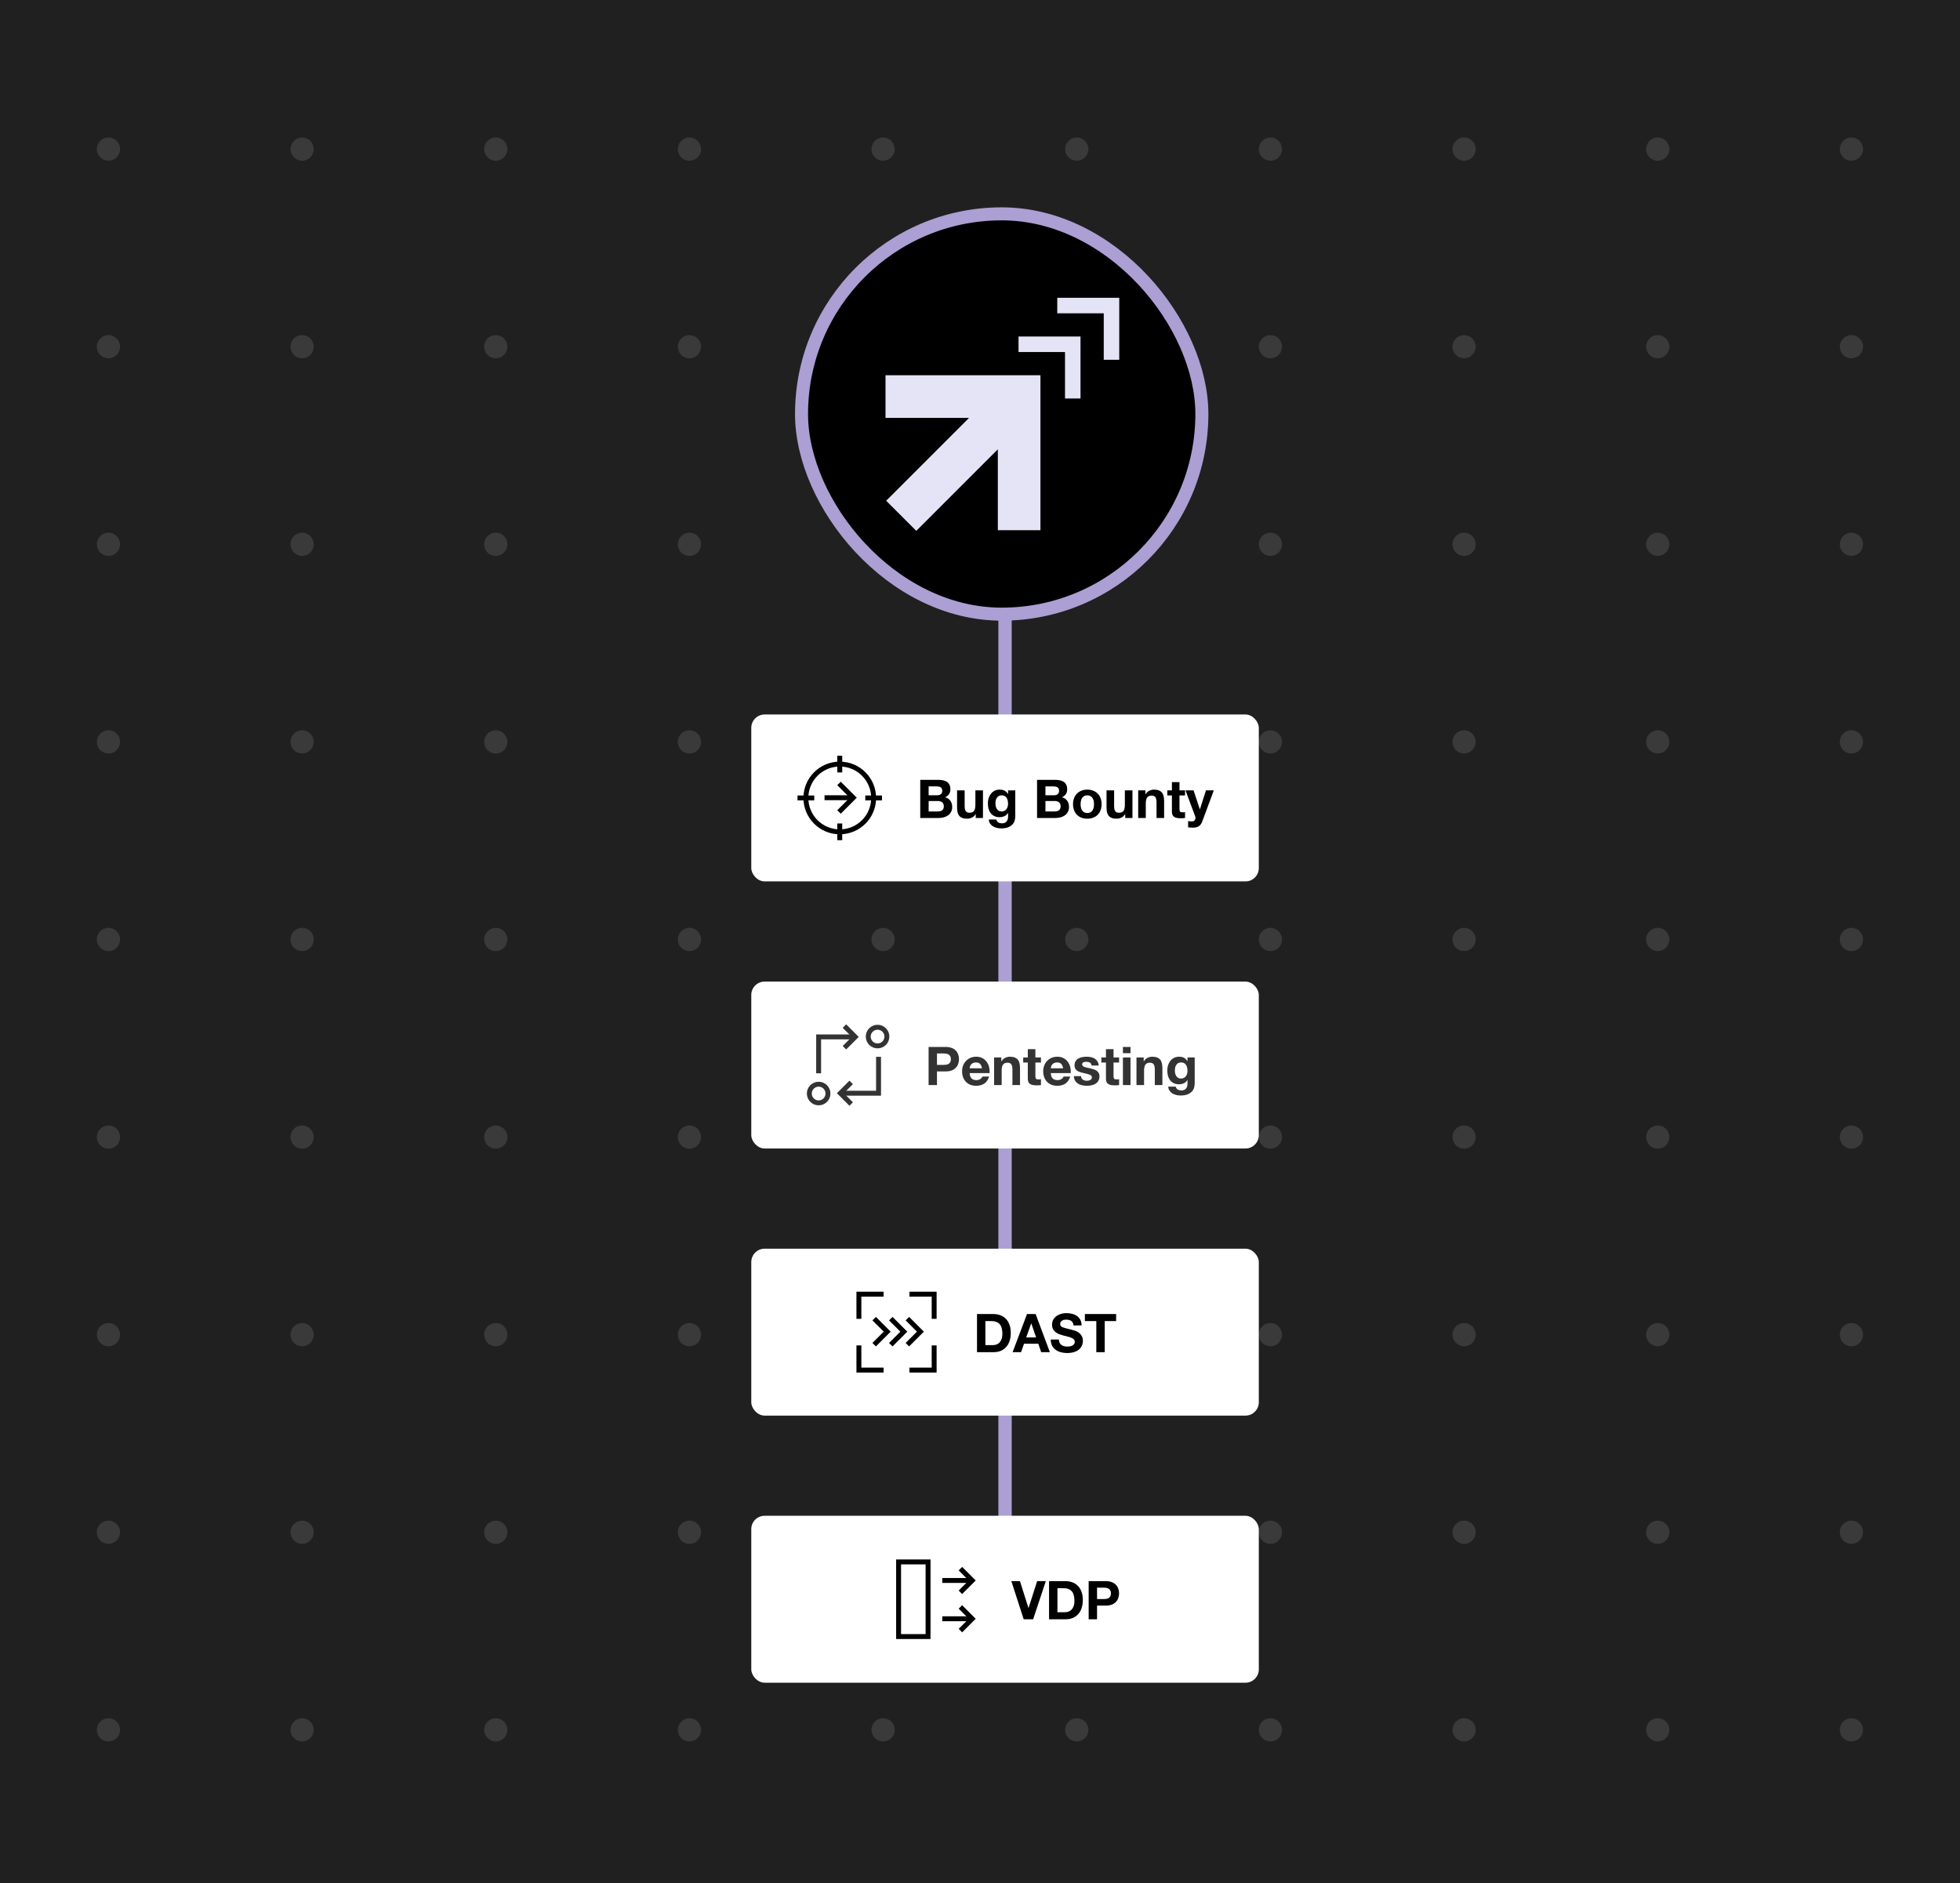 <svg width="587" height="564" viewBox="0 0 587 564" fill="none" xmlns="http://www.w3.org/2000/svg">
<rect x="0" y="0" width="587" height="564" fill="#808080" stroke="none"/>
<g clip-path="url(#clip0_11488_738)">
<rect width="587" height="564" fill="#202020"/>
<g opacity="0.12">
<circle cx="32.48" cy="44.662" r="3.48" fill="white"/>
<circle cx="90.48" cy="44.662" r="3.48" fill="white"/>
<circle cx="148.48" cy="44.662" r="3.48" fill="white"/>
<circle cx="206.48" cy="44.662" r="3.48" fill="white"/>
<circle cx="264.48" cy="44.662" r="3.48" fill="white"/>
<circle cx="322.48" cy="44.662" r="3.48" fill="white"/>
<circle cx="380.48" cy="44.662" r="3.48" fill="white"/>
<circle cx="438.48" cy="44.662" r="3.48" fill="white"/>
<circle cx="496.48" cy="44.662" r="3.48" fill="white"/>
<circle cx="554.48" cy="44.662" r="3.48" fill="white"/>
<circle cx="32.48" cy="103.844" r="3.48" fill="white"/>
<circle cx="90.48" cy="103.844" r="3.48" fill="white"/>
<circle cx="148.48" cy="103.844" r="3.48" fill="white"/>
<circle cx="206.48" cy="103.844" r="3.48" fill="white"/>
<circle cx="264.48" cy="103.844" r="3.48" fill="white"/>
<circle cx="322.48" cy="103.844" r="3.48" fill="white"/>
<circle cx="380.48" cy="103.844" r="3.48" fill="white"/>
<circle cx="438.48" cy="103.844" r="3.48" fill="white"/>
<circle cx="496.48" cy="103.844" r="3.48" fill="white"/>
<circle cx="554.48" cy="103.844" r="3.48" fill="white"/>
<circle cx="32.48" cy="163.026" r="3.48" fill="white"/>
<circle cx="90.48" cy="163.026" r="3.48" fill="white"/>
<circle cx="148.48" cy="163.026" r="3.48" fill="white"/>
<circle cx="206.48" cy="163.026" r="3.48" fill="white"/>
<circle cx="264.48" cy="163.026" r="3.48" fill="white"/>
<circle cx="322.48" cy="163.026" r="3.48" fill="white"/>
<circle cx="380.48" cy="163.026" r="3.48" fill="white"/>
<circle cx="438.48" cy="163.026" r="3.48" fill="white"/>
<circle cx="496.48" cy="163.026" r="3.48" fill="white"/>
<circle cx="554.48" cy="163.026" r="3.48" fill="white"/>
<circle cx="32.48" cy="222.208" r="3.48" fill="white"/>
<circle cx="90.48" cy="222.208" r="3.48" fill="white"/>
<circle cx="148.48" cy="222.208" r="3.48" fill="white"/>
<circle cx="206.48" cy="222.208" r="3.48" fill="white"/>
<circle cx="264.48" cy="222.208" r="3.48" fill="white"/>
<circle cx="322.48" cy="222.208" r="3.48" fill="white"/>
<circle cx="380.48" cy="222.208" r="3.48" fill="white"/>
<circle cx="438.48" cy="222.208" r="3.48" fill="white"/>
<circle cx="496.48" cy="222.208" r="3.48" fill="white"/>
<circle cx="554.48" cy="222.208" r="3.48" fill="white"/>
<circle cx="32.48" cy="281.389" r="3.48" fill="white"/>
<circle cx="90.48" cy="281.389" r="3.48" fill="white"/>
<circle cx="148.48" cy="281.389" r="3.48" fill="white"/>
<circle cx="206.48" cy="281.389" r="3.48" fill="white"/>
<circle cx="264.48" cy="281.389" r="3.48" fill="white"/>
<circle cx="322.48" cy="281.389" r="3.48" fill="white"/>
<circle cx="380.48" cy="281.389" r="3.48" fill="white"/>
<circle cx="438.48" cy="281.389" r="3.48" fill="white"/>
<circle cx="496.48" cy="281.389" r="3.48" fill="white"/>
<circle cx="554.48" cy="281.389" r="3.48" fill="white"/>
<circle cx="32.48" cy="340.571" r="3.48" fill="white"/>
<circle cx="90.48" cy="340.571" r="3.48" fill="white"/>
<circle cx="148.48" cy="340.571" r="3.48" fill="white"/>
<circle cx="206.48" cy="340.571" r="3.48" fill="white"/>
<circle cx="264.48" cy="340.571" r="3.48" fill="white"/>
<circle cx="322.48" cy="340.571" r="3.48" fill="white"/>
<circle cx="380.48" cy="340.571" r="3.48" fill="white"/>
<circle cx="438.48" cy="340.571" r="3.48" fill="white"/>
<circle cx="496.48" cy="340.571" r="3.48" fill="white"/>
<circle cx="554.48" cy="340.571" r="3.48" fill="white"/>
<circle cx="32.48" cy="399.753" r="3.48" fill="white"/>
<circle cx="90.48" cy="399.753" r="3.48" fill="white"/>
<circle cx="148.48" cy="399.753" r="3.48" fill="white"/>
<circle cx="206.48" cy="399.753" r="3.48" fill="white"/>
<circle cx="264.48" cy="399.753" r="3.48" fill="white"/>
<circle cx="322.48" cy="399.753" r="3.48" fill="white"/>
<circle cx="380.48" cy="399.753" r="3.48" fill="white"/>
<circle cx="438.48" cy="399.753" r="3.48" fill="white"/>
<circle cx="496.48" cy="399.753" r="3.48" fill="white"/>
<circle cx="554.48" cy="399.753" r="3.48" fill="white"/>
<circle cx="32.48" cy="458.935" r="3.48" fill="white"/>
<circle cx="90.48" cy="458.935" r="3.48" fill="white"/>
<circle cx="148.48" cy="458.935" r="3.48" fill="white"/>
<circle cx="206.48" cy="458.935" r="3.48" fill="white"/>
<circle cx="264.48" cy="458.935" r="3.48" fill="white"/>
<circle cx="322.48" cy="458.935" r="3.48" fill="white"/>
<circle cx="380.48" cy="458.935" r="3.48" fill="white"/>
<circle cx="438.48" cy="458.935" r="3.48" fill="white"/>
<circle cx="496.48" cy="458.935" r="3.48" fill="white"/>
<circle cx="554.48" cy="458.935" r="3.48" fill="white"/>
<circle cx="32.48" cy="518.116" r="3.48" fill="white"/>
<circle cx="90.48" cy="518.116" r="3.48" fill="white"/>
<circle cx="148.48" cy="518.116" r="3.48" fill="white"/>
<circle cx="206.48" cy="518.116" r="3.48" fill="white"/>
<circle cx="264.48" cy="518.116" r="3.48" fill="white"/>
<circle cx="322.48" cy="518.116" r="3.48" fill="white"/>
<circle cx="380.48" cy="518.116" r="3.48" fill="white"/>
<circle cx="438.48" cy="518.116" r="3.48" fill="white"/>
<circle cx="496.48" cy="518.116" r="3.48" fill="white"/>
<circle cx="554.48" cy="518.116" r="3.48" fill="white"/>
</g>
<path d="M301 124V480" stroke="#AC9FD3" stroke-width="4"/>
<rect x="225" y="454" width="152" height="50" rx="4" fill="white"/>
<path d="M288.154 481.825L291.178 484.848L288.154 487.871" stroke="black" stroke-width="1.471" stroke-linecap="square"/>
<path d="M282.942 484.848H289.933" stroke="black" stroke-width="1.471" stroke-linecap="square"/>
<path d="M288.154 470.353L291.178 473.376L288.154 476.4" stroke="black" stroke-width="1.471" stroke-linecap="square"/>
<path d="M282.942 473.375H289.933" stroke="black" stroke-width="1.471" stroke-linecap="square"/>
<path d="M269.119 467.822H277.943V490.175H269.119V467.822Z" stroke="black" stroke-width="1.471"/>
<path d="M309.416 485H306.584L302.888 473.576H305.464L308.008 481.608H308.04L310.616 473.576H313.208L309.416 485ZM316.694 482.888H318.934C319.297 482.888 319.649 482.829 319.99 482.712C320.331 482.595 320.635 482.403 320.902 482.136C321.169 481.859 321.382 481.501 321.542 481.064C321.702 480.627 321.782 480.093 321.782 479.464C321.782 478.888 321.723 478.371 321.606 477.912C321.499 477.443 321.318 477.043 321.062 476.712C320.806 476.381 320.465 476.131 320.038 475.96C319.622 475.779 319.105 475.688 318.486 475.688H316.694V482.888ZM314.182 473.576H319.11C319.846 473.576 320.529 473.693 321.158 473.928C321.798 474.163 322.347 474.515 322.806 474.984C323.275 475.453 323.638 476.04 323.894 476.744C324.161 477.448 324.294 478.275 324.294 479.224C324.294 480.056 324.187 480.824 323.974 481.528C323.761 482.232 323.435 482.84 322.998 483.352C322.571 483.864 322.033 484.269 321.382 484.568C320.742 484.856 319.985 485 319.11 485H314.182V473.576ZM328.554 478.952H330.506C330.794 478.952 331.071 478.931 331.338 478.888C331.604 478.845 331.839 478.765 332.042 478.648C332.244 478.52 332.404 478.344 332.522 478.12C332.65 477.896 332.714 477.603 332.714 477.24C332.714 476.877 332.65 476.584 332.522 476.36C332.404 476.136 332.244 475.965 332.042 475.848C331.839 475.72 331.604 475.635 331.338 475.592C331.071 475.549 330.794 475.528 330.506 475.528H328.554V478.952ZM326.042 473.576H331.194C331.908 473.576 332.516 473.683 333.017 473.896C333.519 474.099 333.924 474.371 334.234 474.712C334.554 475.053 334.783 475.443 334.922 475.88C335.071 476.317 335.146 476.771 335.146 477.24C335.146 477.699 335.071 478.152 334.922 478.6C334.783 479.037 334.554 479.427 334.234 479.768C333.924 480.109 333.519 480.387 333.017 480.6C332.516 480.803 331.908 480.904 331.194 480.904H328.554V485H326.042V473.576Z" fill="black"/>
<rect x="225" y="374" width="152" height="50" rx="4" fill="white"/>
<path d="M272.272 395.472L275.654 398.854L272.272 402.236" stroke="black" stroke-width="1.471" stroke-linecap="square"/>
<path d="M267.298 395.472L270.68 398.854L267.298 402.236" stroke="black" stroke-width="1.471" stroke-linecap="square"/>
<path d="M262.323 395.472L265.706 398.854L262.323 402.236" stroke="black" stroke-width="1.471" stroke-linecap="square"/>
<path d="M273.114 387.622L279.769 387.622L279.769 394.278" stroke="black" stroke-width="1.471" stroke-linecap="square"/>
<path d="M263.886 387.622L257.231 387.622L257.231 394.278" stroke="black" stroke-width="1.471" stroke-linecap="square"/>
<path d="M273.114 410.362L279.769 410.362L279.769 403.707" stroke="black" stroke-width="1.471" stroke-linecap="square"/>
<path d="M263.886 410.362L257.231 410.362L257.231 403.707" stroke="black" stroke-width="1.471" stroke-linecap="square"/>
<path d="M295.116 402.888H297.356C297.719 402.888 298.071 402.829 298.412 402.712C298.753 402.595 299.057 402.403 299.324 402.136C299.591 401.859 299.804 401.501 299.964 401.064C300.124 400.627 300.204 400.093 300.204 399.464C300.204 398.888 300.145 398.371 300.028 397.912C299.921 397.443 299.74 397.043 299.484 396.712C299.228 396.381 298.887 396.131 298.46 395.96C298.044 395.779 297.527 395.688 296.908 395.688H295.116V402.888ZM292.604 393.576H297.532C298.268 393.576 298.951 393.693 299.58 393.928C300.22 394.163 300.769 394.515 301.228 394.984C301.697 395.453 302.06 396.04 302.316 396.744C302.583 397.448 302.716 398.275 302.716 399.224C302.716 400.056 302.609 400.824 302.396 401.528C302.183 402.232 301.857 402.84 301.42 403.352C300.993 403.864 300.455 404.269 299.804 404.568C299.164 404.856 298.407 405 297.532 405H292.604V393.576ZM307.343 400.584H310.303L308.863 396.392H308.831L307.343 400.584ZM307.583 393.576H310.159L314.431 405H311.823L310.959 402.456H306.687L305.791 405H303.263L307.583 393.576ZM317.129 401.208C317.129 401.592 317.198 401.917 317.337 402.184C317.475 402.451 317.657 402.669 317.881 402.84C318.115 403 318.387 403.123 318.697 403.208C319.006 403.283 319.326 403.32 319.657 403.32C319.881 403.32 320.121 403.304 320.377 403.272C320.633 403.229 320.873 403.155 321.097 403.048C321.321 402.941 321.507 402.797 321.657 402.616C321.806 402.424 321.881 402.184 321.881 401.896C321.881 401.587 321.779 401.336 321.577 401.144C321.385 400.952 321.129 400.792 320.809 400.664C320.489 400.536 320.126 400.424 319.721 400.328C319.315 400.232 318.905 400.125 318.489 400.008C318.062 399.901 317.646 399.773 317.241 399.624C316.835 399.464 316.473 399.261 316.153 399.016C315.833 398.771 315.571 398.467 315.368 398.104C315.177 397.731 315.081 397.283 315.081 396.76C315.081 396.173 315.203 395.667 315.449 395.24C315.705 394.803 316.035 394.44 316.441 394.152C316.846 393.864 317.305 393.651 317.817 393.512C318.329 393.373 318.841 393.304 319.353 393.304C319.95 393.304 320.521 393.373 321.065 393.512C321.619 393.64 322.11 393.853 322.536 394.152C322.963 394.451 323.299 394.835 323.545 395.304C323.801 395.763 323.929 396.323 323.929 396.984H321.497C321.475 396.643 321.401 396.36 321.273 396.136C321.155 395.912 320.995 395.736 320.793 395.608C320.59 395.48 320.355 395.389 320.089 395.336C319.833 395.283 319.55 395.256 319.241 395.256C319.038 395.256 318.835 395.277 318.633 395.32C318.43 395.363 318.243 395.437 318.073 395.544C317.913 395.651 317.779 395.784 317.673 395.944C317.566 396.104 317.513 396.307 317.513 396.552C317.513 396.776 317.555 396.957 317.641 397.096C317.726 397.235 317.891 397.363 318.137 397.48C318.393 397.597 318.739 397.715 319.177 397.832C319.625 397.949 320.206 398.099 320.921 398.28C321.134 398.323 321.427 398.403 321.801 398.52C322.185 398.627 322.563 398.803 322.937 399.048C323.31 399.293 323.63 399.624 323.897 400.04C324.174 400.445 324.312 400.968 324.312 401.608C324.312 402.131 324.211 402.616 324.009 403.064C323.806 403.512 323.502 403.901 323.097 404.232C322.702 404.552 322.206 404.803 321.609 404.984C321.022 405.165 320.339 405.256 319.561 405.256C318.931 405.256 318.318 405.176 317.721 405.016C317.134 404.867 316.611 404.627 316.153 404.296C315.705 403.965 315.347 403.544 315.081 403.032C314.814 402.52 314.686 401.912 314.697 401.208H317.129ZM328.335 395.688H324.911V393.576H334.271V395.688H330.847V405H328.335V395.688Z" fill="black"/>
<rect x="225" y="294" width="152" height="50" rx="4" fill="white"/>
<g opacity="0.8">
<path d="M253.421 307.851L256.14 310.57L253.421 313.289" stroke="black" stroke-width="1.471" stroke-linecap="square"/>
<path d="M255.448 310.569L245.174 310.569L245.174 320.732" stroke="black" stroke-width="1.471" stroke-linecap="square"/>
<path d="M254.4 330.154L251.681 327.435L254.4 324.716" stroke="black" stroke-width="1.471" stroke-linecap="square"/>
<path d="M252.374 327.436L263.116 327.436L263.116 317.272" stroke="black" stroke-width="1.471" stroke-linecap="square"/>
<circle cx="245.176" cy="327.53" r="2.794" stroke="black" stroke-width="1.471"/>
<circle cx="262.823" cy="310.471" r="2.794" stroke="black" stroke-width="1.471"/>
<path d="M280.616 318.952H282.568C282.856 318.952 283.133 318.931 283.4 318.888C283.667 318.845 283.901 318.765 284.104 318.648C284.307 318.52 284.467 318.344 284.584 318.12C284.712 317.896 284.776 317.603 284.776 317.24C284.776 316.877 284.712 316.584 284.584 316.36C284.467 316.136 284.307 315.965 284.104 315.848C283.901 315.72 283.667 315.635 283.4 315.592C283.133 315.549 282.856 315.528 282.568 315.528H280.616V318.952ZM278.104 313.576H283.256C283.971 313.576 284.579 313.683 285.08 313.896C285.581 314.099 285.987 314.371 286.296 314.712C286.616 315.053 286.845 315.443 286.984 315.88C287.133 316.317 287.208 316.771 287.208 317.24C287.208 317.699 287.133 318.152 286.984 318.6C286.845 319.037 286.616 319.427 286.296 319.768C285.987 320.109 285.581 320.387 285.08 320.6C284.579 320.803 283.971 320.904 283.256 320.904H280.616V325H278.104V313.576ZM294.104 319.976C293.997 319.4 293.805 318.963 293.528 318.664C293.261 318.365 292.851 318.216 292.296 318.216C291.933 318.216 291.629 318.28 291.384 318.408C291.149 318.525 290.957 318.675 290.808 318.856C290.669 319.037 290.568 319.229 290.504 319.432C290.451 319.635 290.419 319.816 290.408 319.976H294.104ZM290.408 321.416C290.44 322.152 290.627 322.685 290.968 323.016C291.309 323.347 291.8 323.512 292.44 323.512C292.899 323.512 293.293 323.4 293.624 323.176C293.955 322.941 294.157 322.696 294.232 322.44H296.232C295.912 323.432 295.421 324.141 294.76 324.568C294.099 324.995 293.299 325.208 292.36 325.208C291.709 325.208 291.123 325.107 290.6 324.904C290.077 324.691 289.635 324.392 289.272 324.008C288.909 323.624 288.627 323.165 288.424 322.632C288.232 322.099 288.136 321.512 288.136 320.872C288.136 320.253 288.237 319.677 288.44 319.144C288.643 318.611 288.931 318.152 289.304 317.768C289.677 317.373 290.12 317.064 290.632 316.84C291.155 316.616 291.731 316.504 292.36 316.504C293.064 316.504 293.677 316.643 294.2 316.92C294.723 317.187 295.149 317.549 295.48 318.008C295.821 318.467 296.067 318.989 296.216 319.576C296.365 320.163 296.419 320.776 296.376 321.416H290.408ZM297.723 316.728H299.883V317.88H299.931C300.219 317.4 300.593 317.053 301.051 316.84C301.51 316.616 301.979 316.504 302.459 316.504C303.067 316.504 303.563 316.589 303.947 316.76C304.342 316.92 304.651 317.149 304.875 317.448C305.099 317.736 305.254 318.093 305.339 318.52C305.435 318.936 305.483 319.4 305.483 319.912V325H303.211V320.328C303.211 319.645 303.105 319.139 302.891 318.808C302.678 318.467 302.299 318.296 301.755 318.296C301.137 318.296 300.689 318.483 300.411 318.856C300.134 319.219 299.995 319.821 299.995 320.664V325H297.723V316.728ZM310.088 316.728H311.752V318.248H310.088V322.344C310.088 322.728 310.152 322.984 310.28 323.112C310.408 323.24 310.664 323.304 311.048 323.304C311.176 323.304 311.298 323.299 311.416 323.288C311.533 323.277 311.645 323.261 311.752 323.24V325C311.56 325.032 311.346 325.053 311.112 325.064C310.877 325.075 310.648 325.08 310.424 325.08C310.072 325.08 309.736 325.053 309.416 325C309.106 324.957 308.829 324.867 308.584 324.728C308.349 324.589 308.162 324.392 308.024 324.136C307.885 323.88 307.816 323.544 307.816 323.128V318.248H306.44V316.728H307.816V314.248H310.088V316.728ZM318.401 319.976C318.294 319.4 318.102 318.963 317.825 318.664C317.558 318.365 317.147 318.216 316.593 318.216C316.23 318.216 315.926 318.28 315.681 318.408C315.446 318.525 315.254 318.675 315.105 318.856C314.966 319.037 314.865 319.229 314.801 319.432C314.747 319.635 314.715 319.816 314.705 319.976H318.401ZM314.705 321.416C314.737 322.152 314.923 322.685 315.265 323.016C315.606 323.347 316.097 323.512 316.737 323.512C317.195 323.512 317.59 323.4 317.921 323.176C318.251 322.941 318.454 322.696 318.529 322.44H320.529C320.209 323.432 319.718 324.141 319.057 324.568C318.395 324.995 317.595 325.208 316.657 325.208C316.006 325.208 315.419 325.107 314.897 324.904C314.374 324.691 313.931 324.392 313.569 324.008C313.206 323.624 312.923 323.165 312.721 322.632C312.529 322.099 312.433 321.512 312.433 320.872C312.433 320.253 312.534 319.677 312.737 319.144C312.939 318.611 313.227 318.152 313.601 317.768C313.974 317.373 314.417 317.064 314.929 316.84C315.451 316.616 316.027 316.504 316.657 316.504C317.361 316.504 317.974 316.643 318.497 316.92C319.019 317.187 319.446 317.549 319.777 318.008C320.118 318.467 320.363 318.989 320.513 319.576C320.662 320.163 320.715 320.776 320.673 321.416H314.705ZM323.78 322.312C323.78 322.557 323.828 322.771 323.924 322.952C324.031 323.123 324.164 323.267 324.324 323.384C324.484 323.491 324.666 323.571 324.868 323.624C325.082 323.677 325.3 323.704 325.524 323.704C325.684 323.704 325.85 323.688 326.02 323.656C326.202 323.613 326.362 323.555 326.5 323.48C326.65 323.395 326.772 323.288 326.868 323.16C326.964 323.021 327.012 322.851 327.012 322.648C327.012 322.307 326.783 322.051 326.324 321.88C325.876 321.709 325.247 321.539 324.436 321.368C324.106 321.293 323.78 321.208 323.46 321.112C323.151 321.005 322.874 320.872 322.628 320.712C322.383 320.541 322.186 320.333 322.036 320.088C321.887 319.832 321.812 319.523 321.812 319.16C321.812 318.627 321.914 318.189 322.116 317.848C322.33 317.507 322.607 317.24 322.948 317.048C323.29 316.845 323.674 316.707 324.1 316.632C324.527 316.547 324.964 316.504 325.412 316.504C325.86 316.504 326.292 316.547 326.708 316.632C327.135 316.717 327.514 316.861 327.844 317.064C328.175 317.267 328.447 317.539 328.66 317.88C328.884 318.211 329.018 318.632 329.06 319.144H326.9C326.868 318.707 326.703 318.413 326.404 318.264C326.106 318.104 325.754 318.024 325.348 318.024C325.22 318.024 325.082 318.035 324.932 318.056C324.783 318.067 324.644 318.099 324.516 318.152C324.399 318.205 324.298 318.285 324.212 318.392C324.127 318.488 324.084 318.621 324.084 318.792C324.084 318.995 324.159 319.16 324.308 319.288C324.458 319.416 324.65 319.523 324.884 319.608C325.13 319.683 325.407 319.752 325.716 319.816C326.026 319.88 326.34 319.949 326.66 320.024C326.991 320.099 327.311 320.189 327.62 320.296C327.94 320.403 328.223 320.547 328.468 320.728C328.714 320.899 328.911 321.117 329.06 321.384C329.21 321.64 329.284 321.96 329.284 322.344C329.284 322.888 329.172 323.347 328.948 323.72C328.735 324.083 328.452 324.376 328.1 324.6C327.748 324.824 327.343 324.979 326.884 325.064C326.436 325.16 325.978 325.208 325.508 325.208C325.028 325.208 324.559 325.16 324.1 325.064C323.642 324.968 323.231 324.808 322.868 324.584C322.516 324.36 322.223 324.067 321.988 323.704C321.764 323.331 321.642 322.867 321.62 322.312H323.78ZM333.494 316.728H335.158V318.248H333.494V322.344C333.494 322.728 333.558 322.984 333.686 323.112C333.814 323.24 334.07 323.304 334.454 323.304C334.582 323.304 334.705 323.299 334.822 323.288C334.939 323.277 335.051 323.261 335.158 323.24V325C334.966 325.032 334.753 325.053 334.518 325.064C334.283 325.075 334.054 325.08 333.83 325.08C333.478 325.08 333.142 325.053 332.822 325C332.513 324.957 332.235 324.867 331.99 324.728C331.755 324.589 331.569 324.392 331.43 324.136C331.291 323.88 331.222 323.544 331.222 323.128V318.248H329.846V316.728H331.222V314.248H333.494V316.728ZM338.575 315.448H336.303V313.576H338.575V315.448ZM336.303 316.728H338.575V325H336.303V316.728ZM340.364 316.728H342.524V317.88H342.572C342.86 317.4 343.233 317.053 343.692 316.84C344.151 316.616 344.62 316.504 345.1 316.504C345.708 316.504 346.204 316.589 346.588 316.76C346.983 316.92 347.292 317.149 347.516 317.448C347.74 317.736 347.895 318.093 347.98 318.52C348.076 318.936 348.124 319.4 348.124 319.912V325H345.852V320.328C345.852 319.645 345.745 319.139 345.532 318.808C345.319 318.467 344.94 318.296 344.396 318.296C343.777 318.296 343.329 318.483 343.052 318.856C342.775 319.219 342.636 319.821 342.636 320.664V325H340.364V316.728ZM353.704 323.048C354.024 323.048 354.307 322.984 354.552 322.856C354.798 322.728 355 322.557 355.16 322.344C355.32 322.131 355.438 321.891 355.512 321.624C355.598 321.347 355.64 321.059 355.64 320.76C355.64 320.419 355.608 320.099 355.544 319.8C355.48 319.491 355.374 319.219 355.224 318.984C355.075 318.749 354.878 318.563 354.632 318.424C354.387 318.285 354.078 318.216 353.704 318.216C353.384 318.216 353.107 318.28 352.872 318.408C352.648 318.536 352.456 318.712 352.296 318.936C352.147 319.149 352.035 319.4 351.96 319.688C351.896 319.965 351.864 320.259 351.864 320.568C351.864 320.867 351.891 321.165 351.944 321.464C352.008 321.752 352.11 322.013 352.248 322.248C352.398 322.483 352.59 322.675 352.824 322.824C353.059 322.973 353.352 323.048 353.704 323.048ZM357.8 324.472C357.8 324.803 357.752 325.181 357.656 325.608C357.571 326.035 357.379 326.429 357.08 326.792C356.782 327.165 356.35 327.48 355.784 327.736C355.219 327.992 354.462 328.12 353.512 328.12C353.107 328.12 352.691 328.067 352.264 327.96C351.848 327.864 351.464 327.709 351.112 327.496C350.771 327.283 350.483 327.005 350.248 326.664C350.024 326.333 349.896 325.933 349.864 325.464H352.12C352.227 325.891 352.435 326.184 352.744 326.344C353.054 326.515 353.411 326.6 353.816 326.6C354.456 326.6 354.92 326.408 355.208 326.024C355.507 325.64 355.651 325.155 355.64 324.568V323.48H355.608C355.363 323.917 355.011 324.243 354.552 324.456C354.104 324.659 353.63 324.76 353.128 324.76C352.51 324.76 351.976 324.653 351.528 324.44C351.08 324.216 350.712 323.917 350.424 323.544C350.136 323.16 349.923 322.717 349.784 322.216C349.656 321.704 349.592 321.165 349.592 320.6C349.592 320.067 349.667 319.555 349.816 319.064C349.976 318.563 350.206 318.125 350.504 317.752C350.803 317.368 351.171 317.064 351.608 316.84C352.056 316.616 352.568 316.504 353.144 316.504C353.688 316.504 354.163 316.605 354.568 316.808C354.984 317.011 355.331 317.352 355.608 317.832H355.64V316.728H357.8V324.472Z" fill="black"/>
</g>
<rect x="225" y="214" width="152" height="50" rx="4" fill="white"/>
<g clip-path="url(#clip1_11488_738)">
<circle cx="251.5" cy="239.002" r="10.147" stroke="black" stroke-width="1.471"/>
<path d="M251.795 235.179L255.545 238.929L251.795 242.679" stroke="black" stroke-width="1.471" stroke-linecap="square"/>
<path d="M247.677 238.929H254.148" stroke="black" stroke-width="1.471" stroke-linecap="square"/>
<path d="M259.146 239.001H264.146" stroke="black" stroke-width="1.471"/>
<path d="M251.5 231.354L251.5 226.354" stroke="black" stroke-width="1.471"/>
<path d="M251.5 251.648L251.5 246.648" stroke="black" stroke-width="1.471"/>
<path d="M238.853 239.001H243.853" stroke="black" stroke-width="1.471"/>
</g>
<path d="M278.116 238.2H280.66C281.108 238.2 281.476 238.093 281.764 237.88C282.052 237.667 282.196 237.32 282.196 236.84C282.196 236.573 282.148 236.355 282.052 236.184C281.956 236.013 281.828 235.88 281.668 235.784C281.508 235.688 281.321 235.624 281.108 235.592C280.905 235.549 280.692 235.528 280.468 235.528H278.116V238.2ZM275.604 233.576H280.98C281.524 233.576 282.02 233.624 282.468 233.72C282.916 233.816 283.3 233.976 283.62 234.2C283.94 234.413 284.185 234.701 284.356 235.064C284.537 235.427 284.628 235.875 284.628 236.408C284.628 236.984 284.495 237.464 284.228 237.848C283.972 238.232 283.588 238.547 283.076 238.792C283.78 238.995 284.303 239.352 284.644 239.864C284.996 240.365 285.172 240.973 285.172 241.688C285.172 242.264 285.06 242.765 284.836 243.192C284.612 243.608 284.308 243.949 283.924 244.216C283.551 244.483 283.119 244.68 282.628 244.808C282.148 244.936 281.652 245 281.14 245H275.604V233.576ZM278.116 243.048H280.804C281.049 243.048 281.284 243.027 281.508 242.984C281.732 242.931 281.929 242.851 282.1 242.744C282.271 242.627 282.404 242.472 282.5 242.28C282.607 242.088 282.66 241.843 282.66 241.544C282.66 240.957 282.495 240.541 282.164 240.296C281.833 240.04 281.396 239.912 280.852 239.912H278.116V243.048ZM294.39 245H292.23V243.848H292.182C291.894 244.328 291.52 244.675 291.062 244.888C290.603 245.101 290.134 245.208 289.654 245.208C289.046 245.208 288.544 245.128 288.15 244.968C287.766 244.808 287.462 244.584 287.238 244.296C287.014 243.997 286.854 243.64 286.758 243.224C286.672 242.797 286.63 242.328 286.63 241.816V236.728H288.902V241.4C288.902 242.083 289.008 242.595 289.222 242.936C289.435 243.267 289.814 243.432 290.358 243.432C290.976 243.432 291.424 243.251 291.702 242.888C291.979 242.515 292.118 241.907 292.118 241.064V236.728H294.39V245ZM299.97 243.048C300.29 243.048 300.573 242.984 300.818 242.856C301.063 242.728 301.266 242.557 301.426 242.344C301.586 242.131 301.703 241.891 301.778 241.624C301.863 241.347 301.906 241.059 301.906 240.76C301.906 240.419 301.874 240.099 301.81 239.8C301.746 239.491 301.639 239.219 301.49 238.984C301.341 238.749 301.143 238.563 300.898 238.424C300.653 238.285 300.343 238.216 299.97 238.216C299.65 238.216 299.373 238.28 299.138 238.408C298.914 238.536 298.722 238.712 298.562 238.936C298.413 239.149 298.301 239.4 298.226 239.688C298.162 239.965 298.13 240.259 298.13 240.568C298.13 240.867 298.157 241.165 298.21 241.464C298.274 241.752 298.375 242.013 298.514 242.248C298.663 242.483 298.855 242.675 299.09 242.824C299.325 242.973 299.618 243.048 299.97 243.048ZM304.066 244.472C304.066 244.803 304.018 245.181 303.922 245.608C303.837 246.035 303.645 246.429 303.346 246.792C303.047 247.165 302.615 247.48 302.05 247.736C301.485 247.992 300.727 248.12 299.778 248.12C299.373 248.12 298.957 248.067 298.53 247.96C298.114 247.864 297.73 247.709 297.378 247.496C297.037 247.283 296.749 247.005 296.514 246.664C296.29 246.333 296.162 245.933 296.13 245.464H298.386C298.493 245.891 298.701 246.184 299.01 246.344C299.319 246.515 299.677 246.6 300.082 246.6C300.722 246.6 301.186 246.408 301.474 246.024C301.773 245.64 301.917 245.155 301.906 244.568V243.48H301.874C301.629 243.917 301.277 244.243 300.818 244.456C300.37 244.659 299.895 244.76 299.394 244.76C298.775 244.76 298.242 244.653 297.794 244.44C297.346 244.216 296.978 243.917 296.69 243.544C296.402 243.16 296.189 242.717 296.05 242.216C295.922 241.704 295.858 241.165 295.858 240.6C295.858 240.067 295.933 239.555 296.082 239.064C296.242 238.563 296.471 238.125 296.77 237.752C297.069 237.368 297.437 237.064 297.874 236.84C298.322 236.616 298.834 236.504 299.41 236.504C299.954 236.504 300.429 236.605 300.834 236.808C301.25 237.011 301.597 237.352 301.874 237.832H301.906V236.728H304.066V244.472ZM313.1 238.2H315.644C316.092 238.2 316.46 238.093 316.748 237.88C317.036 237.667 317.18 237.32 317.18 236.84C317.18 236.573 317.132 236.355 317.036 236.184C316.94 236.013 316.812 235.88 316.652 235.784C316.492 235.688 316.306 235.624 316.092 235.592C315.89 235.549 315.676 235.528 315.452 235.528H313.1V238.2ZM310.588 233.576H315.964C316.508 233.576 317.004 233.624 317.452 233.72C317.9 233.816 318.284 233.976 318.604 234.2C318.924 234.413 319.17 234.701 319.34 235.064C319.522 235.427 319.612 235.875 319.612 236.408C319.612 236.984 319.479 237.464 319.212 237.848C318.956 238.232 318.572 238.547 318.06 238.792C318.764 238.995 319.287 239.352 319.628 239.864C319.98 240.365 320.156 240.973 320.156 241.688C320.156 242.264 320.044 242.765 319.82 243.192C319.596 243.608 319.292 243.949 318.908 244.216C318.535 244.483 318.103 244.68 317.612 244.808C317.132 244.936 316.636 245 316.124 245H310.588V233.576ZM313.1 243.048H315.788C316.034 243.048 316.268 243.027 316.492 242.984C316.716 242.931 316.914 242.851 317.084 242.744C317.255 242.627 317.388 242.472 317.484 242.28C317.591 242.088 317.644 241.843 317.644 241.544C317.644 240.957 317.479 240.541 317.148 240.296C316.818 240.04 316.38 239.912 315.836 239.912H313.1V243.048ZM323.63 240.872C323.63 241.203 323.662 241.528 323.726 241.848C323.79 242.157 323.897 242.44 324.046 242.696C324.206 242.941 324.414 243.139 324.67 243.288C324.926 243.437 325.246 243.512 325.63 243.512C326.014 243.512 326.334 243.437 326.59 243.288C326.857 243.139 327.065 242.941 327.214 242.696C327.374 242.44 327.486 242.157 327.55 241.848C327.614 241.528 327.646 241.203 327.646 240.872C327.646 240.541 327.614 240.216 327.55 239.896C327.486 239.576 327.374 239.293 327.214 239.048C327.065 238.803 326.857 238.605 326.59 238.456C326.334 238.296 326.014 238.216 325.63 238.216C325.246 238.216 324.926 238.296 324.67 238.456C324.414 238.605 324.206 238.803 324.046 239.048C323.897 239.293 323.79 239.576 323.726 239.896C323.662 240.216 323.63 240.541 323.63 240.872ZM321.358 240.872C321.358 240.211 321.459 239.613 321.662 239.08C321.865 238.536 322.153 238.077 322.526 237.704C322.899 237.32 323.347 237.027 323.87 236.824C324.393 236.611 324.979 236.504 325.63 236.504C326.281 236.504 326.867 236.611 327.39 236.824C327.923 237.027 328.377 237.32 328.75 237.704C329.123 238.077 329.411 238.536 329.614 239.08C329.817 239.613 329.918 240.211 329.918 240.872C329.918 241.533 329.817 242.131 329.614 242.664C329.411 243.197 329.123 243.656 328.75 244.04C328.377 244.413 327.923 244.701 327.39 244.904C326.867 245.107 326.281 245.208 325.63 245.208C324.979 245.208 324.393 245.107 323.87 244.904C323.347 244.701 322.899 244.413 322.526 244.04C322.153 243.656 321.865 243.197 321.662 242.664C321.459 242.131 321.358 241.533 321.358 240.872ZM339.155 245H336.995V243.848H336.947C336.659 244.328 336.286 244.675 335.827 244.888C335.369 245.101 334.899 245.208 334.419 245.208C333.811 245.208 333.31 245.128 332.915 244.968C332.531 244.808 332.227 244.584 332.003 244.296C331.779 243.997 331.619 243.64 331.523 243.224C331.438 242.797 331.395 242.328 331.395 241.816V236.728H333.667V241.4C333.667 242.083 333.774 242.595 333.987 242.936C334.201 243.267 334.579 243.432 335.123 243.432C335.742 243.432 336.19 243.251 336.467 242.888C336.745 242.515 336.883 241.907 336.883 241.064V236.728H339.155V245ZM340.88 236.728H343.04V237.88H343.088C343.376 237.4 343.749 237.053 344.208 236.84C344.666 236.616 345.136 236.504 345.616 236.504C346.224 236.504 346.72 236.589 347.104 236.76C347.498 236.92 347.808 237.149 348.032 237.448C348.256 237.736 348.41 238.093 348.496 238.52C348.592 238.936 348.64 239.4 348.64 239.912V245H346.368V240.328C346.368 239.645 346.261 239.139 346.048 238.808C345.834 238.467 345.456 238.296 344.912 238.296C344.293 238.296 343.845 238.483 343.568 238.856C343.29 239.219 343.152 239.821 343.152 240.664V245H340.88V236.728ZM353.244 236.728H354.908V238.248H353.244V242.344C353.244 242.728 353.308 242.984 353.436 243.112C353.564 243.24 353.82 243.304 354.204 243.304C354.332 243.304 354.455 243.299 354.572 243.288C354.689 243.277 354.801 243.261 354.908 243.24V245C354.716 245.032 354.503 245.053 354.268 245.064C354.033 245.075 353.804 245.08 353.58 245.08C353.228 245.08 352.892 245.053 352.572 245C352.263 244.957 351.985 244.867 351.74 244.728C351.505 244.589 351.319 244.392 351.18 244.136C351.041 243.88 350.972 243.544 350.972 243.128V238.248H349.596V236.728H350.972V234.248H353.244V236.728ZM360.069 246.024C359.824 246.696 359.482 247.176 359.045 247.464C358.608 247.752 358 247.896 357.221 247.896C356.986 247.896 356.752 247.885 356.517 247.864C356.293 247.853 356.064 247.837 355.829 247.816V245.944C356.042 245.965 356.261 245.987 356.485 246.008C356.709 246.029 356.933 246.035 357.157 246.024C357.456 245.992 357.674 245.875 357.813 245.672C357.962 245.469 358.037 245.245 358.037 245C358.037 244.819 358.005 244.648 357.941 244.488L355.045 236.728H357.461L359.333 242.392H359.365L361.173 236.728H363.525L360.069 246.024Z" fill="black"/>
<rect x="240.05" y="64.05" width="119.899" height="119.899" rx="59.95" fill="black" stroke="#AC9FD3" stroke-width="3.899"/>
<path d="M311.602 158.799H298.841V134.582L274.424 158.999L265.401 149.977L290.219 125.159H265.201V112.399H311.602V158.799ZM323.601 119.359H318.961V105.439H305.041V100.799H323.601V119.359ZM335.201 107.759H330.562V93.839H316.642V89.199H335.201V107.759Z" fill="#E5E4F6"/>
</g>
<defs>
<clipPath id="clip0_11488_738">
<rect width="587" height="564" fill="white"/>
</clipPath>
<clipPath id="clip1_11488_738">
<rect width="30" height="30" fill="white" transform="translate(236.5 224)"/>
</clipPath>
</defs>
</svg>
